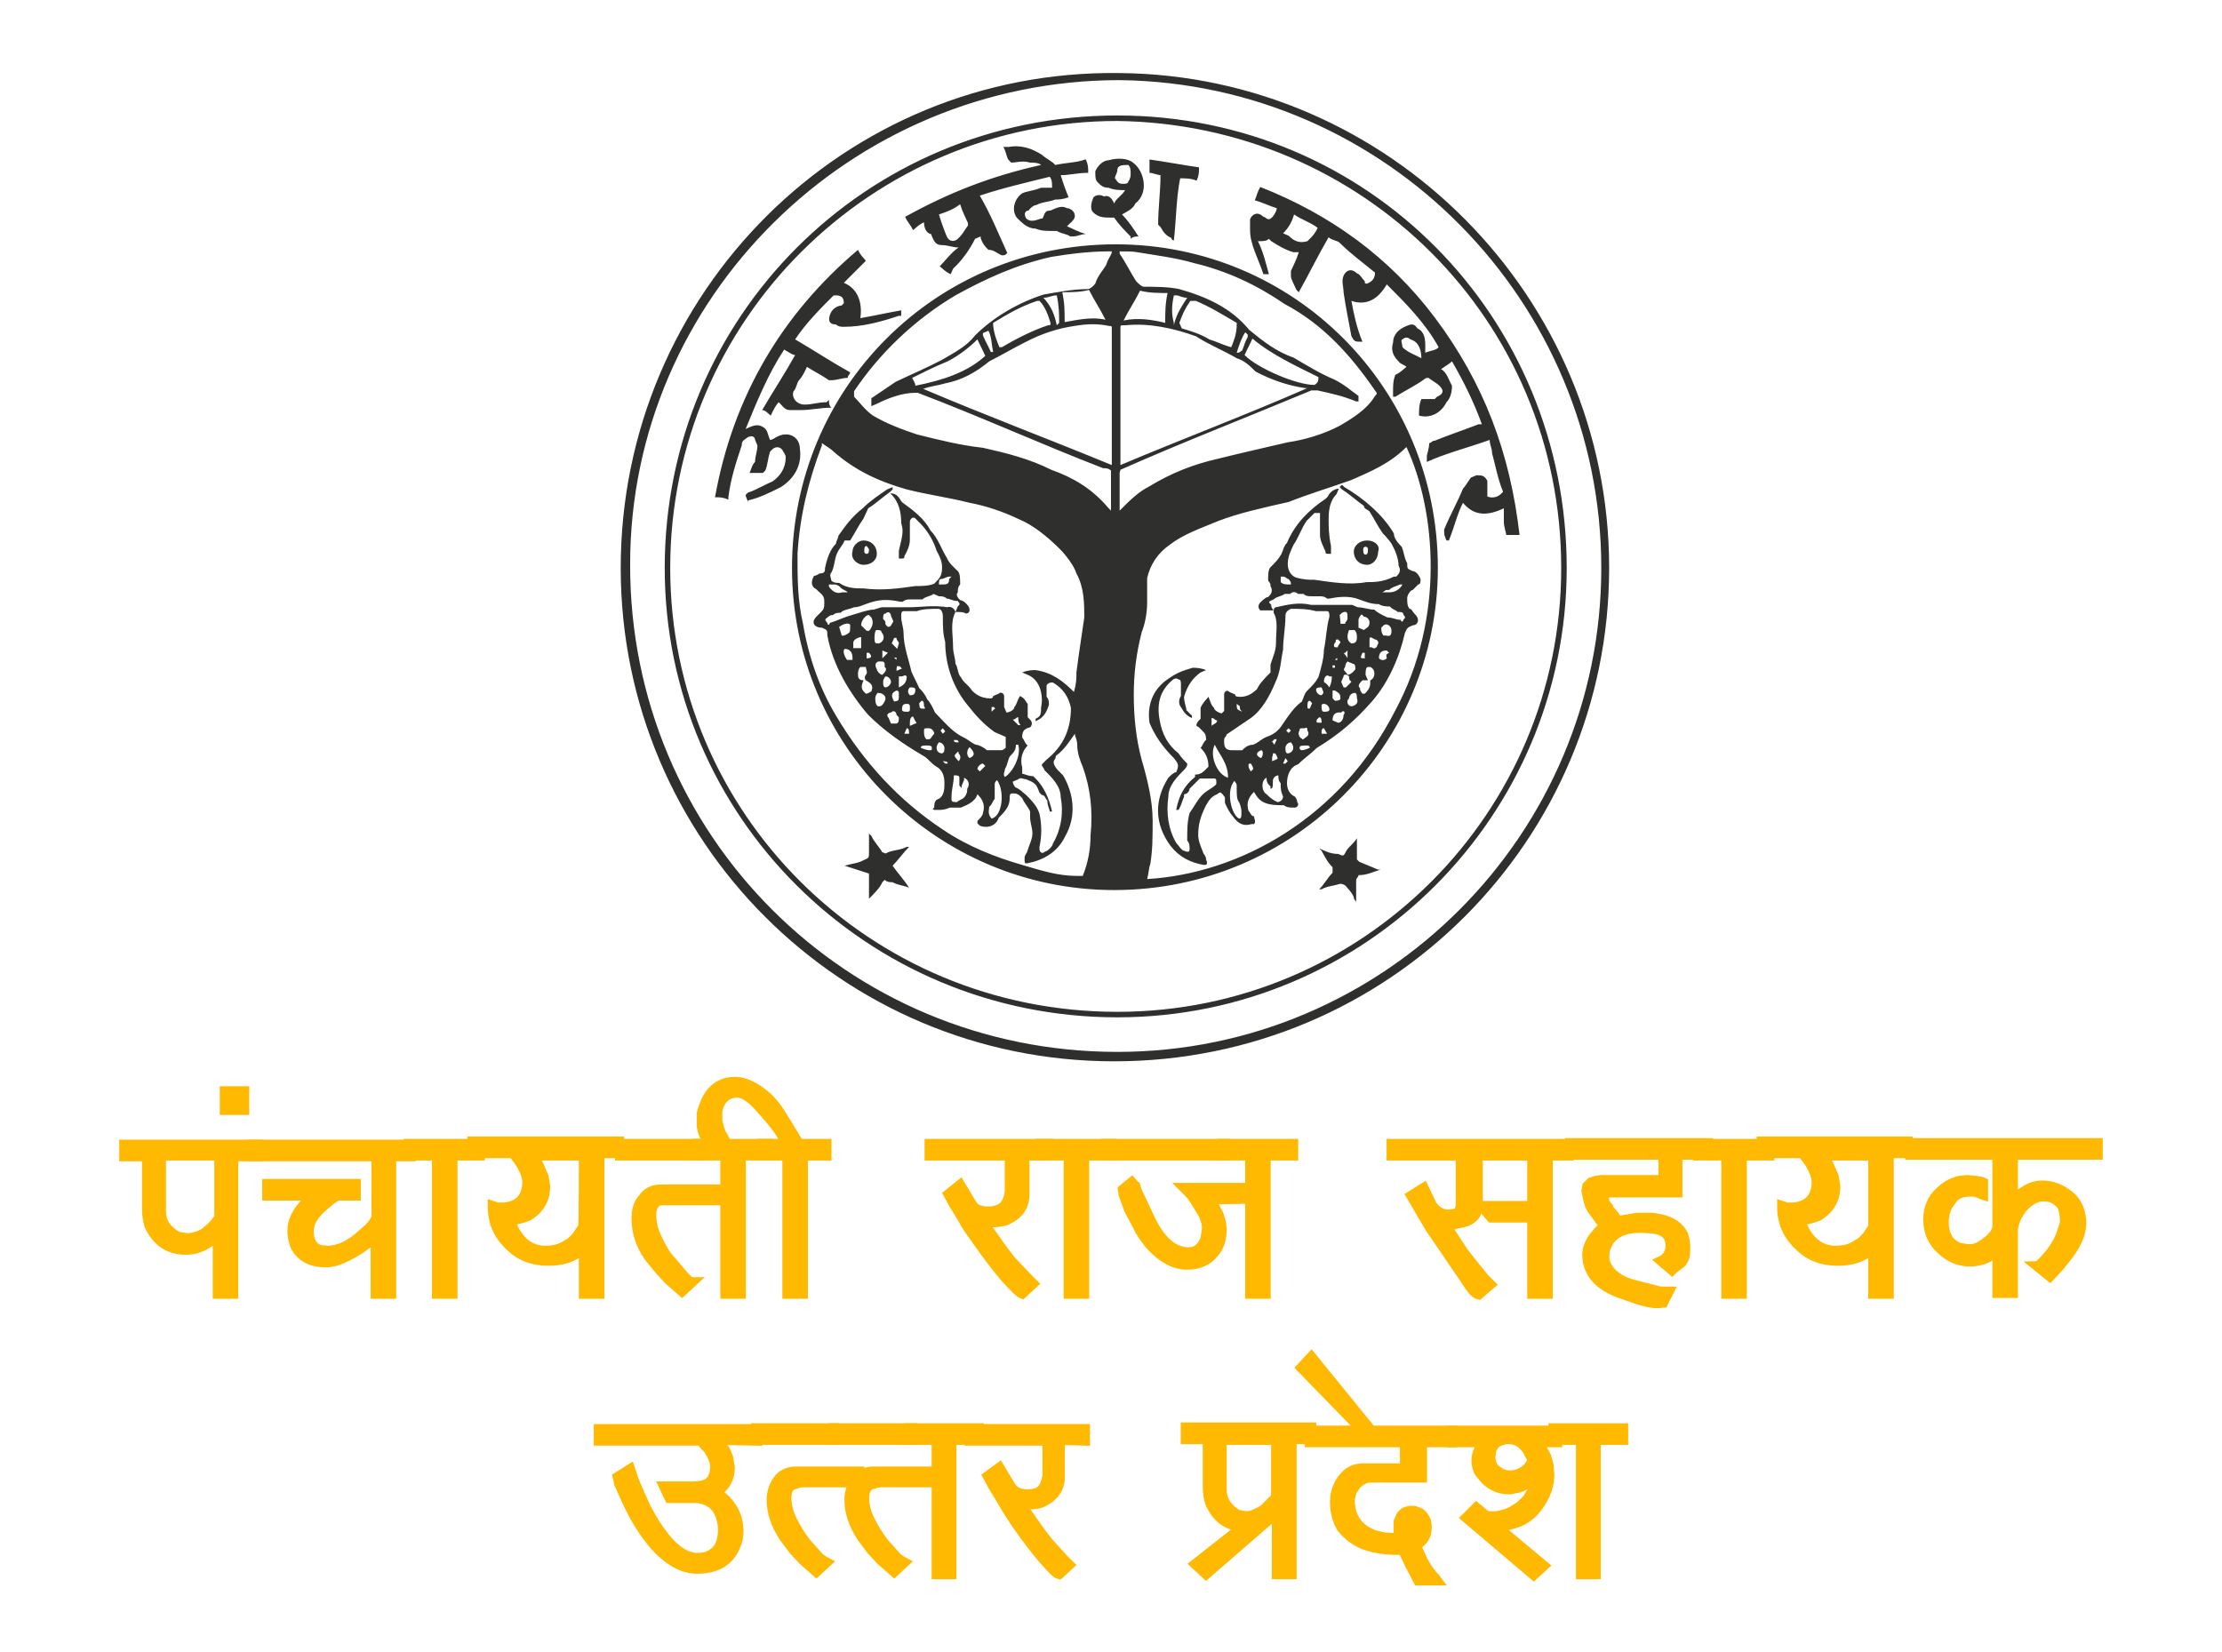 <?xml version="1.0" encoding="utf-8"?>
<!-- Generator: Adobe Illustrator 23.0.2, SVG Export Plug-In . SVG Version: 6.00 Build 0)  -->
<svg version="1.1" id="Layer_1" xmlns="http://www.w3.org/2000/svg" xmlns:xlink="http://www.w3.org/1999/xlink" x="0px" y="0px"
	 viewBox="0 0 282.8 210.3" style="enable-background:new 0 0 282.8 210.3;" xml:space="preserve">
<style type="text/css">
	.st0{fill:#2F2F2E;}
	.st1{fill:#FFB901;stroke:#FFB901;stroke-width:1.25;stroke-miterlimit:10;}
</style>
<g>
	<g>
		<g>
			<path class="st0" d="M110.6,69.9l-0.3-0.4c-0.3,0-0.3,0.3-0.3,0.7c0,0,0,0.3,0.3,0.3S110.6,70.2,110.6,69.9L110.6,69.9z
				 M109.9,71.9c-0.7,0-1.7-0.7-1.4-1.7c0-0.7,0.7-1.4,1.4-1.4c1,0,1.7,0.7,1.7,1.7C111.6,71.2,111,71.9,109.9,71.9L109.9,71.9z
				 M174.1,69.9c0,0,0-0.3-0.3-0.3s-0.3,0.3-0.3,0.3c0,0.3,0,0.7,0.3,0.7S174.1,70.2,174.1,69.9L174.1,69.9z M175.4,70.2
				c0,1-0.7,1.7-1.4,1.7c-1,0-1.7-0.7-1.7-1.7c0-0.7,0.7-1.4,1.7-1.4C175,68.8,175.7,69.5,175.4,70.2L175.4,70.2z M164,92.7
				l-0.3,0.3l0.3,0.3l0.3-0.3L164,92.7z M170.1,83.8L170.1,83.8l-0.2,0.2h0.3v-0.2H170.1z M169.6,84.7V85h0.3v-0.3H169.6z
				 M173.4,83.1c-0.3,0.7-0.3,0.7,0.3,0.7v-0.7H173.4z M162.2,94.8l0.3-0.7h-0.3l-0.3,0.3L162.2,94.8z M163.6,96.5l-0.3,0.7h0.3
				l0.3-0.3L163.6,96.5z M157.4,89.6c0,0.7,0,0.7,0.7,1c-0.3-0.3-0.3-0.3-0.3-0.7L157.4,89.6z M171.5,83.8c0-0.7,0-1,0-1l-0.3,0.3
				C170.8,83.1,171.3,83.3,171.5,83.8L171.5,83.8z M168.9,93.4l-0.4-0.7c-0.3,0-0.3,0.3-0.3,0.7h0.3H168.9z M166.4,89.9
				c0,0.3,0,0.3,0.3,0.3l0.3-0.7l-0.3-0.3C166.4,89.2,166.4,89.6,166.4,89.9L166.4,89.9z M168.2,92c0-0.3,0-0.7-0.3-0.7l-0.3,0.3
				C167.5,92,167.5,92,168.2,92L168.2,92z M154.2,92.4L154.2,92.4c0.3-0.3,0.7-0.3,0.7-0.7l0,0c-0.3,0-0.3-0.3-0.7-0.3
				C154.2,91.7,154.2,92,154.2,92.4L154.2,92.4z M161.9,96.9l0.7-0.3c0-0.3-0.3-0.7-0.3-0.7H162v0.3
				C161.9,96.2,161.9,96.5,161.9,96.9L161.9,96.9z M159.5,97.9c0-0.3-0.3-0.7-0.3-0.7c-0.3,0-0.3,0-0.3,0.3s0.3,0.7,0.3,0.7
				L159.5,97.9z M169.2,90.3c0-0.3-0.3-0.7-0.7-0.7s-0.3,0.3-0.3,0.3c0,0.3,0,0.7,0.3,0.7S169.2,90.6,169.2,90.3L169.2,90.3z
				 M160.5,96.5c0.3-0.3,0.3-1,0-1C159.8,95.8,159.8,96.2,160.5,96.5L160.5,96.5z M168.2,87.5c-0.3,0-0.7,0-0.7,0.3s0.3,0.7,0.7,0.7
				C168.5,88.2,168.5,88.2,168.2,87.5L168.2,87.5z M165.7,95.5c0.3,0,1-0.3,1-0.3c0-0.3-0.3-0.3-0.3-0.3c-0.7,0-1,0-1,0.3
				S165.7,95.5,165.7,95.5L165.7,95.5z M170.6,81.7l-0.3-0.3c-0.3,0-0.3,0-0.3,0.3c-0.3,0.3-0.3,0.7,0,0.7h0.3
				C170.1,82.4,170.6,81.9,170.6,81.7L170.6,81.7z M163.6,95.2c0,0.3,0,0.7,0.3,0.7s0.7-0.3,0.7-0.7s-0.3-0.7-0.3-0.7
				C164,94.5,163.6,94.8,163.6,95.2L163.6,95.2z M170.6,88.9c0-0.7-0.3-0.7-0.7-1h-0.3c0,0.3,0,0.7,0,1l0.3,0.3
				C170.1,89.2,170.6,89.2,170.6,88.9L170.6,88.9z M169.2,87.5c0.3-0.7,0.3-1,0.3-1.4h-0.3c-0.3-0.3-0.7,0-0.7,0.7
				C168.9,87.1,168.9,87.1,169.2,87.5L169.2,87.5z M164.3,74.4c0-0.3,0-0.3-0.3-0.7c-0.3,0-0.3-0.3-0.7-0.3H163v0.7
				C163.3,74.4,163.6,74.4,164.3,74.4L164.3,74.4z M176.8,83.1l-0.3-0.3c-0.7,0-1,0.3-1,1l0,0c0.3,0.3,0.7,0.3,1,0
				C176.4,83.3,176.4,83.3,176.8,83.1L176.8,83.1z M172,86.8c-0.3-0.3-0.3-0.3-0.3-0.7c-0.3-0.3-0.7-0.3-0.7,0l-0.3,0.7l0.3,0.7h0.3
				L172,86.8z M174.3,81.7v0.7h0.3c0.3,0.3,0.7,0,0.7-0.3c0.3-0.3,0-0.7-0.3-0.7C174.3,81,174.3,81,174.3,81.7L174.3,81.7z
				 M178.5,74.4h-0.3c-0.7,0.3-1,0.3-1.4,0.7h-0.3c-0.3,0-0.3,0.3-0.7,0.3l0,0c0.3,0,0.7,0,1,0C177.5,75.4,178.1,75.1,178.5,74.4
				L178.5,74.4z M170.6,79.1L170.6,79.1v0.3h0.3h0.3c0-0.3,0.3-0.3,0.3-0.7c0-0.7,0-1-0.7-0.7l-0.3,0.3L170.6,79.1L170.6,79.1z
				 M172,89.9c0.3,0,1-0.3,0.7-1c0-0.3,0-0.7-0.3-0.7s-0.7,0.3-0.7,0.7C171.3,89.2,171.5,89.9,172,89.9L172,89.9z M166.1,92.7
				c-0.7,0-0.7,0-0.7,0.3c-0.3,0.3,0,1,0.3,1c0,0.3,0.3,0,0.7-0.3c0,0,0.3-0.3,0-0.7C166.4,92.4,166.1,92.7,166.1,92.7L166.1,92.7z
				 M171.5,85.9c0.3,0,0.7-0.3,1-0.7c0-0.3,0-0.7-0.3-0.7l-0.7-0.3c-0.3,0.3-0.3,0.7-0.3,0.7C170.8,85.4,171.3,85.4,171.5,85.9
				L171.5,85.9z M177.1,80.3c0-0.7-0.7-1-1-0.7l-0.3,0.3c0,0.3,0,0.7,0.3,1h0.3C176.8,81,177.1,81,177.1,80.3L177.1,80.3z
				 M169.6,91.7L169.6,91.7l0.7,0.3c0.3,0,0.7-0.3,0.7-1c0.3-0.3,0-0.7-0.3-0.3C169.9,90.6,169.6,91,169.6,91.7L169.6,91.7z
				 M172.7,81.2c0-0.3,0-0.7-0.3-1h-0.7c-0.3,0.7-0.3,1.4,0.3,1.7C172.2,81.9,172.7,81.9,172.7,81.2L172.7,81.2z M172.9,78.9
				c0,0.3,0,0.7,0,1l0.7,0.3c0.3-0.3,0.7-0.3,0.7-1c0-0.3-0.3-0.7-0.7-0.7l-0.3-0.3C172.9,78.6,172.9,78.9,172.9,78.9L172.9,78.9z
				 M154.6,94.8c-0.7,1.4,0.3,3.8,1.7,4.2C156.3,97.2,155.3,96.2,154.6,94.8L154.6,94.8z M174.1,86.6h-0.7c-0.3,0.3-0.7,0.7-0.3,1
				c0,0.3,0,0.3,0.3,0.7h0.3c0.7-0.7,0.7-1,0.7-1.7c0.7-0.3,0.7-1.4,0-1.7h-0.3c-0.3,0-0.3,0.7-0.3,1L174.1,86.6z M157.7,104.2
				c0.3,0,0.3-0.3,0.3-0.7s0-0.7-0.3-1.4c-0.3-0.3-0.3-1-0.3-1.7v-0.3c0-0.3,0-0.3-0.3-0.7C156,100.7,156.7,103.7,157.7,104.2
				L157.7,104.2z M161.2,99c-0.7,0.3-0.7,1.7,0,2.1c0.3,0.3,0.7,0.7,1.4,1l0,0c0.3,0,0.7-0.3,0.7-0.7c-0.3-0.7-0.3-1-0.3-1.7
				c-0.3-0.3-0.3-0.7-0.3-1c-0.3,0-0.7,0.3-0.7,0.7v0.3c0,0.3,0,0.7-0.3,0.7v-0.3C161.2,99.7,161.2,99.3,161.2,99L161.2,99z
				 M164.3,77.5L164.3,77.5c-0.7,0.3-0.7,0.7-0.7,1c0,1.4-0.3,2.8-0.3,4.2c-0.3,1.4-0.3,2.8-1,4.2c-0.7,1.7-1.7,3.5-3.1,4.5
				c-1,0.7-2.1,1.4-3.1,2.1c0,0.3-0.3,0.3-0.3,0.7v0.3c0,0.7,0.3,1,1,1c0.3,0,0.7,0,1,0h0.3c0.3-0.3,0.7-0.7,1.4-0.7
				c0.7-0.3,1-0.7,1.7-1l0,0c1-0.3,1.7-1,2.1-1.7c0.7-1,1.4-2.1,2.4-2.8c0.3-0.7,0.3-1,0.7-1.4c0.7-0.7,1-1,1.4-1.7
				c0.3-1,0.7-2.4,0.7-3.5c0.3-1.4,0.3-2.8,0.7-4.2c0-0.3,0-0.7-0.3-0.7c-0.7,0-1,0-1.4,0C166.4,77.5,165.4,77.5,164.3,77.5
				L164.3,77.5z M151.1,97.2c0,0.3,0,0.3-0.3,0.7c-1,1-2.1,2.1-2.1,3.5c-0.3,2.1,0,4.2,1,5.9c0.3,0.3,0.7,1,1,1
				c0.7,0.3,0.7,0,0.7-0.3s0-0.7-0.3-1c0-1.4,0-2.4,0.3-3.5c0.7-1,1-1.7,1.7-2.4c0.3-0.3,1-0.7,1.4-1s0.3-0.3,0.3-0.7
				s-0.3-0.3-0.7-0.3s-0.7,0-1.4,0l0,0l-0.3,0.3c-0.3,0.3-0.7,0.7-1,1c0,0.3-0.3,0.7-0.7,0.7v0.3c-0.3,0.7-0.3,1-0.7,1.7h-0.3l0,0
				c0.3-1.7,1-3.1,2.4-4.2v-0.3c0.7,0,1-0.3,1.4-0.7l0.3-0.3c0-1-0.3-1.7-1-2.4c0.3-0.3,0.3-0.7,0.7-1c0-0.3,0-0.7-0.3-1
				c0,0-0.3-0.3-0.7-0.7c-0.3,0-0.3-0.3,0-0.7l0.3-0.3c0-0.7,0-1,0-1.4c0.3-0.7,0.7-1,1-1.4c0.3,0.7,0.3,1,0.7,1.4
				c0,0.3,0.7,0.7,1,0.7l0.3-0.3c0-0.3,0-0.7,0-1v-1.1c0-0.3,0.3-0.7,0.7-0.3l0.7,0.3c0,0.3,0.3,0.3,0.7,0.3c0.7,0,1.4-0.3,2.1-1
				c0.3-0.7,1-1.4,1.7-2.1c0-0.3,0-0.7,0-1c0.3-1,0.7-1.7,0.7-2.8c0-1.4,0.3-2.8-0.3-3.8c0-0.3,0-0.7,0.3-0.7
				c1.4-0.3,2.8-0.7,4.5-0.3c1.7,0,3.5,0,5.2,0l0.7,0.3c0.7,0,1.4,0.3,2.1,0.3c0.3,0.3,1,0.7,1.7,1c0.7,0,1,0.3,1.7,0.3
				c0,0.3,0.3,0.3,0.3,0c0.3-0.3,0.3-0.3,0-0.7c0-0.3-0.3-0.3-0.7-0.3c-0.3-0.3-0.7-0.3-1-0.7c-0.3,0-1,0-1.4-0.3
				c-1,0-1.7-0.3-2.8-0.7c-1-0.3-2.1-0.3-3.5,0h-0.3c-0.3-0.3-0.7-0.3-1-0.3s-0.7,0-1,0s-0.7,0-1-0.3c0,0-0.3,0-0.7,0
				c-0.3-0.3-0.7-0.3-1,0h-0.7c-0.3,0.3-1,0.3-1.4,0.7c-0.7,0.3-0.7,0.3-0.3,0.7c0,0.3,0,0.3,0.3,0.7c-0.7,0-1,0-1.7,0
				c-0.3-0.3-0.3-0.7,0-1s0.7-0.7,1-0.7c0.3-0.3,0.7-0.7,0.3-1.4c0-0.3,0-0.3-0.3-0.7c0-0.7,0-1.4,0.3-1.7c0.7-0.7,1-1,1.4-1.7
				c0.3-0.7,0.3-1,0.7-1.4c1-2.4,2.8-4.2,4.9-5.6l0.3-0.3c0.3-0.7,1-1,1.4-1l-0.3,0.7c-0.7,0.7-1,1.7-1,3.1c0,1,0,2.1,0.3,3.5
				c0,0.3,0,0.7,0,1c-0.7,0-0.7,0-0.7-0.3c-0.3-0.7-0.7-1.4-0.7-2.1s0-1.4,0-2.1c0-0.3,0-0.3,0-0.7c-0.3,0-0.7,0-0.7,0
				c-0.3,0.3-0.7,0.7-1,1c-0.7,1-1,2.1-1.7,3.1c-0.3,0.7-0.7,1.4-0.7,2.4c0,0.7,0.3,1.4,1,1.7c1,0.3,1.7,0.3,2.4,0.3
				c2.1,0.3,4.5,0.7,6.6,0.3c1,0,2.1,0,3.5-0.7h0.3c0.3-0.3,0.7-0.7,0.3-1.4c0-0.7-0.3-1.7-0.7-2.4c-0.3-0.7-0.7-1-1-1.4l-0.3-0.3
				c-0.7-1-1-1.7-1.7-2.8c-0.3-0.3-0.7-0.3-0.7-0.7c-1-0.7-1.7-1.4-2.8-2.1l-0.3-0.3l0.3-0.3l0.3,0.3c2.4,1.4,4.9,3.5,6.3,5.9
				c0,0.7,0.7,1.4,1,1.7c0.3,0.7,0.3,1.4,0.7,2.1c0,0.7,0,0.7,0.7,1c0.3,0,0.7,0.3,1,1c0,0.3,0,0.7-0.3,0.7l-0.7,0.7
				c-0.3,0-0.7,0.7-0.7,1c0,0.7,0,1,0.3,1.4c0.3,0,0.3,0.3,0.7,0.7c0.7,0.7,0.3,1.4-0.3,1.4c-0.7,0.3-0.7,0.3-1,1
				c-0.7,3.1-2.1,6.3-4.2,8.7c-2.1,2.4-4.2,4.2-7,5.9c-0.7,0.7-1.7,1.4-2.4,2.1c-1,0.3-1.4,1.4-1.4,2.4c0,0.7,0.3,1.4,1,1.7
				c0,0,0.3,0.3,0.3,0.7c0.3,0.3,0,0.7-0.3,0.7c-0.7,0-1,0-1.4-0.3c-0.7,0-1.7,0-2.4-0.3s-1-0.7-1.4-1.4c-0.7,0.7-1,1.4-0.7,2.4
				c0.3,0.3,0.3,0.7,0.7,0.7c0,0.3,0.3,0.7,0,1h-0.3c-1,0.3-1.7,0-2.4-1c-0.3-0.3-0.7-1-1-1.7c0-0.3,0-0.3,0-0.7l-0.3-0.4
				c-0.3-0.3-0.3-0.3-0.7,0c-0.7,0.3-1,0.7-1.4,1.4c-0.7,1.4-1,2.4-1,3.8c0,0.7,0.3,1.4,0.7,2.4c0,0,0.3,0.3,0.3,0.7
				c0.3,0.7,0,0.7-0.3,0.7c-1.7-0.3-3.1-1-4.2-2.4c-2.1-2.8-2.1-5.9-0.3-8.7c0.3-0.3,0.7-0.7,1-0.7c0.3-0.7,0.3-1,0-1.4l-0.3-0.4
				c-1.4-1.4-2.4-2.8-3.1-4.5c-0.3-2.1,0.3-4.2,2.4-5.6c1-0.7,1.7-1,3.1-1.4c0.3,0,1,0,1.7,0.3l-0.7,0.3c-1,0.7-1.7,1.7-2.1,3.1
				c0,0.7,0.3,1.4,0.3,1.7l0.7,0.7v0.3c-0.7-0.3-1-0.7-1.4-1.4c-0.3-0.3-0.3-1,0-1.4c0-0.3,0-1,0-1.4s0-0.7-0.3-0.7
				c-0.3-0.3-0.7,0-0.7,0c-1.7,1.4-2.1,3.1-1.7,5.2c0.3,1.7,1,3.1,2.4,4.2C150.4,96.5,150.8,96.9,151.1,97.2L151.1,97.2z
				 M175.7,110.7c-1,0.3-1.7,0.7-2.8,0.7c0,0.3-0.3,0.3-0.3,0.7c0,0.7,0,1.7,0,2.8c0-0.3-0.3-0.3-0.3-0.7c-0.3-0.7-0.7-1-1-1.4
				c-0.3-0.3-0.7-0.3-0.7-0.3c-1,0.3-1.7,0.3-2.4,0.7h-0.3c0.7-0.7,1-1.4,1.7-2.1v-0.7c-0.7-0.7-1-1.4-1.4-2.1l-0.3-0.3
				c0.7,0.3,1.4,0.7,2.4,0.7c0.7,0.3,0.7,0.3,1-0.3c0.3-0.6,1-1,1.4-1.7v0.3c0,0.7,0,1.7,0,2.4l0.3,0.3c0.7,0.3,1.7,0.7,2.4,1H175.7
				L175.7,110.7z M110.6,111.2c-1-0.3-2.1-0.7-3.1-1c1-0.3,1.7-0.3,2.4-0.7c0.7-0.3,0.7-0.3,0.7-1v-2.4l0.3,0.3
				c0.3,0.7,1,1.4,1.4,2.1c0.3,0,0.3,0.3,0.7,0c0.7-0.3,1.7-0.3,2.4-0.7h0.3c-0.7,0.7-1.4,1.7-2.1,2.4c0.7,1,1.4,1.7,2.1,2.8
				c-0.7-0.3-1.4-0.3-2.1-0.7c-0.3,0-0.7,0-1-0.3l-0.3,0.3c-0.3,0.7-1,1.4-1.7,2.1L110.6,111.2L110.6,111.2L110.6,111.2z
				 M149.4,30.6c0,0-0.3,0-0.3-0.3c-0.7-0.3-1-0.7-1.4-1.4l-0.3-0.3c0-2.1,0.3-4.2,0.3-6.3c-0.3,0-1-0.3-1.4-0.3c0-0.3,0-1,0-1.7
				c2.1,0.3,4.2,0.7,6.3,1c0,0.7,0,1-0.3,1.7c-0.7-0.3-1.4-0.3-2.1-0.3C149.7,25.2,149.7,28,149.4,30.6L149.4,30.6z M143.9,22
				L143.9,22c0-0.3,0-0.7-0.3-1c-0.7,0-1.4,0-1.4,0.7c0,0.3-0.3,0.7-0.3,1c0.3,0.3,0.3,0.7,1,0.7c0.3,0,0.7,0,0.7-0.3
				C143.9,22.7,143.9,22.4,143.9,22L143.9,22z M141.8,25.9c0.3-0.7,1-1,1.4-1.7l0,0c-0.7,0-1.4,0-2.1-0.3c-0.7,0-1-0.3-1.4-0.7
				c-0.3-0.3-0.3-0.7-0.3-1.4c0.3-0.7,1-1.4,1.7-1.4c1-0.3,2.4-0.3,3.1,0.3c1.4,1,2.1,3.8,0.3,5.2c-0.3,0.7-1,1-1.7,1.4
				c0.7,0.7,1.4,1.7,2.1,2.8c-0.3,0-0.7,0-1,0.3v-0.3c-0.7-0.7-1.4-1.4-2.1-2.4h-0.3c-1,0-1.7,0-2.4-0.7c-0.3-0.3-0.3-1,0-1.7
				c0-0.3,0.7-0.7,1.4-0.3C141.1,24.8,141.5,25.2,141.8,25.9L141.8,25.9z M119.5,27.3c0.3,1,0.7,2.1,1,2.8c0.3,0.7,1,0.7,1.4,0.3
				l0.3-0.3c0.3-0.3,0.7-1,1-1.4v-0.3c-0.3-0.7-0.7-1.4-1-2.4C121.4,26.6,120.7,26.9,119.5,27.3L119.5,27.3z M117.6,28.3
				c-0.7,0.3-1,0.7-1.4,1c-0.3-0.7-0.7-1-1-1.7c5.6-3.1,11-5.2,17.3-6.6c-0.3-0.3-1-0.3-1.4-0.3c-1-0.3-1.7,0-2.4,0l-0.3-0.3
				c-0.3-0.3-0.3-1-0.7-1.7c0.3,0,0.7,0,0.7,0c1.7-0.3,3.1,0.3,4.2,1c0.3,0.3,1,0.7,1.4,1l0.3,0.3c1.4-0.3,2.8-0.3,3.8-0.7h0.1
				c0.3,0.7,0.3,1,0.3,1.7c-1.4,0-2.4,0.3-3.5,0.3c0.3,1,0.7,2.1,1,2.8c-0.7,0.3-1.4,0.3-1.7,0.3c-0.7,0.3-1.7,0.3-2.4,0.7
				c-0.3,0-0.7,0.3-1,0.7c-0.3,0-0.7,0.3-0.3,1c0,0,0.3,0.3,0.7,0.3c0.7,0,1-0.3,1.4-0.3l0,0c0.3-0.7,0.3-1,1-1
				c0.7-0.3,1.4-0.7,2.1-0.3c0.3,0,1,0.3,1,1c0,0.3-0.3,0.7-0.7,1l-0.3,0.3c0.7,0.3,1.4,0.7,2.4,1c-0.7,0-1,0.3-1.7,0.3h-0.3
				c-0.3-0.3-1-0.3-1.7-0.7h-0.3c-1,0-1.7,0-2.4-0.3c-1,0-1.7-0.7-2.4-1.4c-0.7-1-0.3-2.4,0.7-3.1c0.7-0.3,1.4-0.3,2.4-0.7
				c0.3,0,1,0,1.4,0c0-0.7,0-1-0.3-1.4c-2.8,0.7-5.9,1.4-8.9,2.4c1.4,2.4,2.4,4.9,3.5,7.3c-0.3,0.3-0.3,0.3-0.7,0.3
				c-0.7-0.3-1-0.7-1.7-0.7l-0.3-0.3c-0.3-0.3-0.7-1-0.7-1.4l-0.7,0.3c-0.7,1.4-1.7,2.8-2.8,3.8l-0.3,0.7c-0.7-0.3-1-0.7-1.4-1
				c0.7-0.7,1.4-1.7,2.4-2.4c-0.7,0-1.4-0.3-2.1-0.3s-1-0.3-1.4-1.4C117.9,29.7,117.6,29,117.6,28.3L117.6,28.3z M109.2,31.8
				c0.3,0.7,0.7,1,1,1.4c-1,1-1.7,1.7-2.8,2.8c1.7,0.7,2.4,2.4,2.1,4.5c1.7-0.3,3.5-0.7,5.2-1c0,0,0,0.3,0,0.7h-0.3
				c-2.1,0.7-4.5,1.4-7,1.4c-0.3,0-0.7,0-1-0.3c-1,0-1-0.7-0.7-1.4s1-1,1.4-1l0.3-0.3c0-0.7-0.3-1-1-1h-0.3
				c-1.7,1.7-3.5,3.5-4.9,5.6c2.4,1.4,4.5,2.8,7,4.2c0,0.3-0.3,0.3-0.3,0.7c-0.7,0-1.4,0.3-2.1,0.3h-0.3c-1-0.7-1.7-1-2.8-1.7
				c-0.3,0.7-0.7,1.4-1,1.7s-0.3,1-0.7,1.4c-0.3,0.7,0.3,1.7,1.4,1.7c1,0,1.7-0.3,2.8-0.3l0.3-0.3c0,0.3,0,0.7,0.3,1
				c-1.5,0-2.5,0.3-3.9,0.3c-0.3,0-0.7,0-1.4,0c-0.7,0-1-0.7-1.4-1c-0.3,0.3-0.7,1-1,1.7c-0.4-0.3-0.7-0.7-1.1-0.7
				c1.4-2.4,2.8-4.5,4.2-7c-0.3,0-0.7-0.3-1.4-0.7c-2.1,3.2-3.5,6.7-4.9,10.1c0.7-0.3,1.4-0.7,2.1-0.3c0.7,0.3,0.7,1,1,1.7
				c0.3,0,0.7-0.3,0.7-0.3c1.7-1,3.1,0,3.1,1.4c0.3,2.1-0.7,3.8-2.4,4.9c-1.4,0.7-2.8,1.4-4.2,1.7V64c0-0.3-0.3-0.7-0.3-1l0.3-0.3
				c1-0.3,2.1-1,3.1-1.4c1-0.7,1.7-1.7,1.7-3.1c0-0.3-0.3-0.7-0.3-0.7c-0.3-0.7-1-0.7-1.4-0.3L98,57.5c-0.3,1-0.3,1.7-0.6,2.4
				l-0.3,0.3c-0.3,0-1,0-1.7,0c0.3-0.7,0.3-1,0.7-1.4c0-0.7,0.3-1.4,0.3-2.1L96.1,56c0-0.3-0.3-0.7-1-0.3c-0.3,0.3-0.7,0.3-0.7,1
				c-0.7,2.1-1.4,4.2-1.7,6.6v0.3c-0.7-0.3-1-0.3-1.7-0.3C93.3,50.5,99.5,40,109.2,31.8L109.2,31.8z M180.9,45.6L180.9,45.6
				c0-1-0.3-2.1-1.4-2.4c-0.3-0.3-0.7-0.3-1,0c-0.3,0,0,0.7,0,1l0,0C179.2,44.9,180.2,45.2,180.9,45.6L180.9,45.6z M164.7,27.3
				c-0.3,1-0.7,1.7-1.4,2.4L164,30c0.7,0.7,1.4,1,2.4,0.7l0.3-0.3c0.3-0.3,0.7-0.7,1-1.4C166.8,28.3,165.7,28,164.7,27.3L164.7,27.3
				z M184.4,68.8h-0.3c-0.3-0.7-0.3-0.7-0.3-1.4c0.7-1.7,1.7-3.5,2.4-5.2c0.3-0.3,0.7-1,1-1.4l0.7-0.3c0.7,0,1,0,1.4,0.7
				c0,0.7,0,1,0,1.7c0,0.3,0,0.3,0,0.3c0.7,0.3,1.4,0,1.7-0.3l0.3-0.3c-0.7-1.7-1-3.5-1.4-4.9c0-0.7-0.3-1-0.3-1.7
				c-2.8,1-5.6,1.7-8,2.8v-0.7c0-0.3,0.3-1,0.3-1.7c0.3,0,0.3-0.3,0.7-0.3c1.7-0.7,3.8-1.4,5.6-2.1h0.4c-1-2.8-2.4-5.6-3.8-8
				c-0.3,0.3-1,0.7-1.4,1c0.7,0.3,1,1.4,1.4,2.1c0,1-0.3,1.7-0.7,2.1c-0.7,1.4-2.1,2.1-3.5,1.7c0-0.7,0-1.4,0.3-2.1c0.3,0,1,0,1.7,0
				l0.3-0.3c0.7-0.3,1-0.7,0.3-1.4c-0.3-0.3-1-0.7-1.4-1c-0.3,0-0.3,0-0.7,0.3c-1,0.7-2.4,1.4-3.5,2.1h-0.3v-0.7
				c0-0.7,0-1.4,0.3-2.1l0,0c0.7-0.3,1-0.7,1.4-1c-0.3-0.3-0.7-0.3-1-0.7c-0.7-0.7-1-1.4-0.7-2.4c0-1,0.7-1.7,1.7-2.1
				c0.7-0.3,1-0.3,1.4,0.3c0.7,0.3,1,1,1,2.1c0,0.3,0,0.7,0,1c0.7-0.3,1.4-0.3,1.7-0.7c-1.7-3.1-4.2-5.6-6.6-8
				c-1,1.7-2.4,2.8-4.5,2.1c0.3,1.7,0.7,3.5,1.4,5.2l0,0c-1,0-1,0-1.4-0.7c-0.3-1.7-0.7-3.5-1-5.6c0-0.7-0.3-1.4,0-2.1s1-1,1.7-0.3
				c0.3,0,0.7,0.7,1,1c0,0.3,0,0.3,0.3,0.3c0.7-0.3,1-0.7,1-1.4l0,0c-1.7-1.4-3.1-2.4-4.5-3.8c-0.3-0.3-1-0.3-1.4-0.7
				c-1.4,2.4-2.4,4.5-3.8,7l-0.3-0.3c-0.3-0.7-0.7-1.4-0.7-1.7v-0.7c0.3-0.7,0.7-1.4,1-2.4c-0.3,0-0.3,0-0.7,0
				c-1-0.3-1.7-0.7-2.8-1.4l-0.3-0.3c-0.3,0.3-0.7,0.3-1.4,0.3c0.7,1.4,1,2.8,1.4,4.2c-0.3,0-0.3,0-0.7,0l0,0
				c-0.7-2.1-1.7-3.8-1.7-5.6c0-0.3,0-1,0-1.4c0.3-0.7,1-1,1.7-0.3c0.3,0,0.3,0.3,0.7,0.3s1-1,1-1.4c-1-0.3-1.7-0.7-2.8-1
				c0.3-0.7,0.3-1,0.7-1.7c8.9,3.5,16.4,8.9,22.2,16.6c6.3,8.4,9.6,17.3,10.8,27.7c-0.7,0-1.4,0-1.7,0c0-0.3-0.3-1-0.3-1.7
				c0-0.3,0-1,0-1.7c-2.1,1-3.8,1-5.2-0.7C185.5,65.3,185.1,67.1,184.4,68.8L184.4,68.8z M120,93.4l0.3-0.3l-0.3-0.4l-0.3,0.3
				L120,93.4z M114.1,84v-0.3h-0.3L114.1,84L114.1,84z M114.1,85.4l0.7-0.3l-0.3-0.3h-0.3C114.1,84.7,114.1,85.4,114.1,85.4z
				 M110.3,83.8c0.7,0,0.7-0.3,0.3-0.7h-0.3V83.8z M122,94.5L122,94.5c0-0.3-0.3-0.3-0.3-0.3h-0.3C121.4,94.5,121.6,94.5,122,94.5
				L122,94.5z M120,96.9L120,96.9l0.3,0.3h0.3C120.7,96.9,120.2,96.9,120,96.9L120,96.9z M126.2,90.6l0.3-0.3c0.3,0,0-0.3,0-0.3l0,0
				h-0.3V90.6z M112.3,83.8c0.3-0.3,0.7-0.7,0.7-0.7l-0.7-0.3C112.3,83.1,112.3,83.1,112.3,83.8L112.3,83.8z M115.1,93.4h0.3
				c0.3,0,0.3,0,0.3,0c0-0.3,0-0.7-0.3-0.7L115.1,93.4z M117.6,89.9c0-0.3,0-0.7-0.3-0.7l-0.3,0.3c0,0.3,0,0.7,0.3,0.7
				C117.6,90.2,117.9,90.3,117.6,89.9L117.6,89.9z M129.6,91.3c-0.3,0-0.3,0.3-0.7,0.3l0,0c0.3,0.3,0.3,0.3,0.7,0.7h0.3
				C129.6,92,129.6,91.7,129.6,91.3L129.6,91.3z M115.8,92.4l0.7-0.3c0.3,0,0-0.3,0-0.3l-0.3-0.6C115.8,91.3,115.8,91.7,115.8,92.4
				L115.8,92.4z M122,96.9c0.3-0.3,0.3-0.7,0-1c0-0.3,0-0.3-0.3,0C121.4,96.2,121.4,96.2,122,96.9L122,96.9z M124.4,97.9l0.3,0.3
				l0.7-0.7c-0.3-0.3-0.3-0.3-0.3-0.3C124.8,97.2,124.4,97.6,124.4,97.9L124.4,97.9z M114.8,90.3c0,0.3,0.3,0.3,0.7,0.3
				c0.4,0,0.3-0.3,0.3-0.7c0,0,0-0.3-0.3-0.3C115.1,89.6,114.8,89.6,114.8,90.3L114.8,90.3z M123.4,96.5c0.7-0.3,0.7-0.7,0-1.4
				C123,95.5,123,96.2,123.4,96.5L123.4,96.5z M115.8,88.5c0.3,0,0.7,0,0.7-0.7c0-0.3-0.3-0.3-0.7-0.3
				C115.5,87.8,115.5,88.2,115.8,88.5L115.8,88.5z M114.4,81.9c0-0.3-0.3-0.3-0.3-0.7h-0.3l-0.3,0.7l0,0l0.7,0.7L114.4,81.9z
				 M118.3,95.5c0.3,0,0.3,0,0.3-0.3s-0.3-0.3-0.7-0.3c-0.4,0-0.7,0-0.7,0.3C117.2,95.2,117.9,95.5,118.3,95.5L118.3,95.5z
				 M120.2,95.2c0-0.3-0.3-0.7-0.7-0.7c0,0-0.3,0.3-0.3,0.7s0.3,0.7,0.7,0.7C120.2,95.8,120.2,95.5,120.2,95.2L120.2,95.2z
				 M114.4,88.5v-0.3c0-0.3-0.3-0.3-0.3-0.3c-0.7,0.3-0.7,0.7-0.3,1.4l0,0C114.4,89.2,114.4,89.2,114.4,88.5L114.4,88.5z
				 M114.4,87.5c0.7-0.3,1-0.7,1-1.4c-0.3-0.3-0.3,0-0.7,0h-0.3C114.4,86.6,114.4,86.8,114.4,87.5L114.4,87.5z M119.5,74.4h0.3
				c0.7,0,1,0,1-0.7l0.3-0.3h-0.3c-0.3,0-0.7,0.3-1,0.3S119.5,74,119.5,74.4L119.5,74.4z M107.5,82.6c-0.3,0.3,0,1,0.3,1.4h0.7v-0.3
				C108.5,83.1,108.2,82.6,107.5,82.6L107.5,82.6z M113.4,86.8c0-0.3-0.3-0.7-0.7-0.7c0,0-0.3,0.3-0.3,0.7l0,0c0,0.3,0,0.7,0.3,0.7
				S113.4,87.1,113.4,86.8L113.4,86.8z M109.6,81.7L109.6,81.7v-0.3v-0.3c-0.3,0-1,0.3-1,0.7c0,0.3,0,0.3,0,0.7h1v-0.3V81.7z
				 M108.2,75.4L108.2,75.4h-0.3c-0.3-0.3-0.7-0.3-1-0.7c0,0-0.3-0.3-0.7-0.3h-0.7v0.3c0.3,0.3,0.7,1,1.7,0.7h0.3H108.2z
				 M113.7,79.1l-0.3-0.7c0-0.3-0.3-0.7-0.7-0.3c-0.3,0-0.3,0.3-0.3,0.7c0.3,0.3,0.3,0.3,0.3,0.7l0.3,0.3
				C113.4,79.8,113.4,79.6,113.7,79.1L113.7,79.1z M112,89.9c0.3,0,0.7-0.7,0.7-1s-0.3-0.7-1-0.7c0,0-0.3,0.3-0.3,0.7
				c0,0.3,0,0.7,0.3,1H112z M117.6,93.1c0,0.3,0,0.7,0.3,1h0.3c0.3,0,0.3-0.3,0.7-0.7c0-0.3-0.3-0.7-0.7-0.7
				C117.6,92.7,117.6,92.7,117.6,93.1L117.6,93.1z M114.4,91.3l-0.3-0.3c0-0.3-0.3-0.7-0.7-0.3c-0.3,0-0.7,0.3-0.3,0.7l0.3,0.7h0.7
				C114.4,92,114.4,91.7,114.4,91.3L114.4,91.3z M112.3,85.9c0.3-0.3,0.7-0.7,0.3-1c0-0.7,0-0.7-0.7-0.7c-0.3,0-0.7,0.3-0.3,1
				C111.6,85.4,112,85.9,112.3,85.9L112.3,85.9z M108.2,79.8v-0.3c-0.3-0.3-1,0-1.4,0.3l0.3,1c0,0.3,0.7,0,1-0.3
				C108.2,80.3,108.2,80.3,108.2,79.8L108.2,79.8z M111.3,81.2c0,0.3,0,0.7,0.3,0.7h0.3c0.7-0.3,0.7-1,0.3-1.4
				c0-0.3-0.3-0.3-0.7-0.3C111.3,80.5,111.3,81,111.3,81.2L111.3,81.2z M125.8,42.1l-0.7,0.3v0.3c0.3,0.7,0.7,1.4,1,2.1h0.3l0,0
				C126.2,43.9,126.2,42.8,125.8,42.1L125.8,42.1z M157.4,44.9c0.3,0,0.3,0,0.7-0.3c0.3-0.7,0.3-1,0.7-1.7v-0.3l-0.3-0.3
				C158.1,42.8,157.7,43.9,157.4,44.9L157.4,44.9z M109.6,79.6c0,0,0.3,0.3,0.7,0.7h0.3c0.3-0.3,0.7-1,0.3-1.7l-0.3-0.3
				C110.3,78.2,109.6,78.9,109.6,79.6L109.6,79.6z M129.6,94.8h-0.3c0,0.7-0.3,1-0.7,1.4c-0.3,0.3-0.3,1-0.7,1.7c0,0.3-0.3,0.7,0,1
				C128.9,98.3,130,96.2,129.6,94.8L129.6,94.8z M109.9,86.6c-0.3,0.7-0.3,1,0,1.4l0.3,0.3c0.3,0,0.7-0.3,0.7-0.3
				c0.3-0.7,0-1-0.7-1.4c0,0-0.3-0.3,0-0.7c0.3-0.3,0-0.7,0-1h-0.7c-0.3,0.3-0.3,0.7-0.3,1C109.2,86.1,109.2,86.6,109.9,86.6
				L109.9,86.6z M149.4,41.4c0.3-1.4,1-2.4,1.7-3.5c-0.7,0-1-0.3-1.4-0.3h-0.3c-0.3,1.4-0.3,2.4,0,3.5V41.4z M134.5,41.4l0.3-0.3
				c0-1,0-2.1-0.3-3.5l0,0c-0.7,0-1,0.3-1.7,0.3C133.8,39,134.2,40,134.5,41.4L134.5,41.4z M126.2,104.2c1.4-0.3,1.7-3.5,0.7-4.9
				c-0.3,0.3-0.3,0.3-0.3,0.7s0,0.7,0,1c0,0,0,0.3,0,0.7c-0.3,0.3-0.3,0.7-0.7,1C125.8,103.5,125.8,103.7,126.2,104.2L126.2,104.2z
				 M122.7,99v0.3l-0.3,0.7v0.3l-0.3-0.3v-0.3V99c0-0.3-0.3-0.3-0.7-0.3l0,0c0,1-0.3,1.7-0.3,2.8v0.3c0,0.3,0.3,0.3,0.7,0.3
				c0.3-0.3,0.7-0.3,1-0.7c0.3-0.4,0.3-0.7,0.3-1C123.4,100,123.4,99.3,122.7,99L122.7,99z M148.3,41.1c0-1.4,0-2.4,0.3-3.8
				c-1,0-2.4,0-3.5-0.3c-0.7,1.4-1.4,2.4-2.1,3.8C144.8,40.4,146.7,40.7,148.3,41.1L148.3,41.1z M135.2,37.2
				c0.3,1.4,0.3,2.4,0.3,3.8c1.7-0.3,3.5-0.7,5.2-0.3c-0.7-1.4-1.4-2.4-2.1-3.8C137.6,37.2,136.2,37.2,135.2,37.2L135.2,37.2z
				 M167.8,48c-2.8-1.4-5.9-2.8-8.4-4.9c-0.3,0.7-0.7,1.4-1,2.1c1.7,1.7,6.6,3.8,8.9,3.8C167.8,48.7,167.8,48.4,167.8,48L167.8,48z
				 M116.5,49.1c3.5-0.7,6.6-1.7,8.9-3.8c-0.3-0.7-0.7-1.4-1-2.1c-1,1-2.4,2.1-3.8,2.8c-1.7,0.7-3.1,1.4-4.5,2.1
				C116.2,48.4,116.5,48.7,116.5,49.1L116.5,49.1z M127.2,44.2h0.3c1.7-1,3.8-2.1,5.9-2.8c0.3,0,0.3,0,0.3-0.3
				c-0.3-1-0.7-2.1-1.4-2.8H132c-2.1,0.7-3.8,1.7-5.6,2.8v0.3C126.5,42.5,126.9,43.5,127.2,44.2L127.2,44.2z M156.7,44.2
				c0.3-0.7,0.7-1.7,0.7-2.8v-0.3c-1.7-1-3.5-2.1-5.2-2.8h-0.7c-0.7,1-1,1.7-1.4,2.8l0.3,0.7c1,0.3,2.4,0.7,3.5,1.4
				C154.9,43.5,155.6,43.9,156.7,44.2L156.7,44.2z M119.5,77.5c-1,0-2.1,0-2.8,0.3c-0.7,0-1,0-1.7,0c-0.3,0-0.3,0.3-0.3,0.7
				c0,0.7,0.3,1.4,0.3,2.1c0,1.7,0.7,3.5,1,4.9c0.3,0.7,0.7,1.4,1,2.1c0.3,0.3,0.7,0.7,1,1.4c0.3,0.3,0.7,1,1,1.7
				c1,1,2.1,2.4,3.5,3.1l0,0c0.7,0.3,1,0.7,1.7,1c0.3,0,1,0.3,1.4,0.7h0.3c0.3,0,0.7,0,1.4,0c0.3,0,0.3,0,0.7-0.3c0-0.3,0-1,0-1.4
				l-0.7-0.3l-0.7-0.3c-1.4-1-2.4-2.1-3.5-3.5c-1.7-2.1-2.8-4.9-2.8-8c-0.3-1-0.3-2.1-0.3-3.1c0-0.3,0-0.7-0.3-1L119.5,77.5
				L119.5,77.5z M141.5,59.2v-0.3V42.1v-0.3c0-0.3,0-0.3-0.3-0.3c-1.4-0.3-2.8-0.3-4.5,0c-2.1,0.3-4.2,1-6.3,2.1
				c-1.4,0.7-3.1,1.7-4.5,2.4c-1.7,1.4-3.5,2.4-5.6,2.8c-1,0.3-1.7,0.3-2.8,0.7C125.5,52.9,133.5,55.9,141.5,59.2L141.5,59.2z
				 M166.4,49.4h-0.3c-2.1-0.3-4.2-1-6.3-2.1c-0.7-0.7-1.4-1.4-2.4-1.7c-1.7-1-3.5-1.7-5.2-2.8c-2.8-1-5.9-1.7-8.9-1.4
				c-0.7,0-0.7,0-0.7,0.3v16.9v0.6C150.4,55.9,158.4,52.9,166.4,49.4L166.4,49.4z M141.5,32h-0.4c-2.4,0-4.9,0.3-7.3,0.7
				c-4.5,1-8.4,2.8-12.2,4.9c-5.2,3.1-9.6,7.3-12.9,12.2v0.7c0.7,0.7,1.4,1.7,2.4,2.4c1.7,1,3.5,1.7,5.6,2.4
				c2.8,0.7,5.6,1.4,8.4,1.7c3.1,0.7,5.9,1.4,8.7,2.8c2.8,1,5.2,2.4,7.3,4.9l0.3,0.3v-0.3c0-1,0-2.4,0-3.8c0-0.3,0-0.7,0-1
				c-0.3-0.3-0.7-0.3-1-0.3c-8-3.1-15.7-6.6-23.6-9.6h-0.3c-1.7,0-3.5,0.7-4.9,1.4l-0.7,0.3c0-0.3,0-0.7,0-1c1-0.7,2.1-1.4,3.1-2.1
				c2.1-1,3.8-1.7,5.9-2.8c1.7-1,3.1-1.7,4.2-3.1c2.4-2.4,5.6-4.2,8.7-5.2c1.7-0.3,3.8-0.7,5.6-0.7c0.3,0,0.7-0.3,1-0.7
				c0.3-1,1-1.7,1.4-2.4C141.1,32.7,141.5,32.5,141.5,32L141.5,32z M142.5,32v0.3c0.7,1,1.4,2.4,2.1,3.5c0.3,0.3,0.7,0.7,1,0.7
				c1.4,0,3.1,0,4.5,0.3c3.5,1,6.6,2.4,8.9,5.2c1.7,1.4,3.5,2.8,5.6,3.5c1.7,1,3.5,2.1,5.2,2.8c1.4,0.7,2.1,1.4,3.1,2.1
				c0,0.3,0,0.7,0,0.7h-0.3c-1.7-0.7-3.1-1-4.9-1.4h-0.8c-8.4,3.5-16.4,6.6-24.3,10.1l-0.1,0.4c0,1.4,0,2.8,0,4.5l0,0V65l0.3-0.3
				c1-1,2.1-2.1,3.5-2.8c2.8-1.7,5.6-2.8,8.7-3.5c2.8-0.7,5.9-1.4,8.9-2.1c2.1-0.3,4.5-1,6.6-2.1c1.7-1,3.5-2.1,4.5-3.8
				c0.3-0.3,0.3-0.3,0-0.7c-3.1-4.5-6.6-8.4-11.5-11c-3.5-2.4-7.3-4.2-11.5-5.2c-2.4-0.7-4.9-1-7.3-1.4C144.3,32,143.2,32,142.5,32
				L142.5,32z M146,111.9c11.7-0.7,24.6-7.7,31.6-21.5c6.3-11.7,5.2-25.3,1.4-33.5l0,0c-2.1,2.1-4.5,3.1-7,4.2c-2.8,1-5.2,1.7-8,2.8
				c-3.1,0.7-6.3,1.4-8.9,2.4c-2.4,1-4.5,1.7-6.3,3.1c-1.4,1-2.4,2.4-2.8,4.2c0,1,0,2.1,0,3.1c0,1.4-0.3,2.8-0.7,3.8
				c-0.7,2.8-1,5.2-1,8s0.3,5.6,1,8.2c0.7,2.4,1.4,5.2,1.4,7.7c0,2.1,0,3.8-0.3,5.6C146.2,110.5,146.2,111.2,146,111.9L146,111.9z
				 M121.6,77.9l0.3-0.7c0.3-0.3,0.3-0.3,0-0.7c-0.7,0-1-0.3-1.4-0.3c-0.3-0.3-0.7-0.3-1-0.3l-0.7-0.3c-0.3,0.3-1,0.3-1.4,0.7h-0.3
				c-0.7,0-0.7,0-1,0h-0.2c-0.3,0-0.7,0-1,0.3h-0.3c-1.4-0.3-2.4-0.3-3.5,0s-1.7,0.7-2.4,0.7c-0.7,0.3-1.4,0.3-1.7,0.7
				c-0.3,0-0.7,0-1,0.3c-0.3,0-0.3,0-0.7,0.3s-0.3,0.3,0,0.7c0,0.3,0.3,0.3,0.3,0c1-0.3,1.7-0.7,2.8-1c1-0.3,2.1-0.7,2.8-0.7l1-0.3
				c1,0,2.1,0,3.5,0s3.1-0.3,4.9,0C120.7,77.2,121.4,77.2,121.6,77.9c-0.7,1.4-0.3,2.8-0.3,4.5c0,0.7,0.3,1.4,0.3,2.1
				c0.3,0.3,0.3,1.4,0.7,1.7c0.3,0.7,1,1,1.4,1.7c0.7,0.7,1.4,1,2.4,1c0,0,0.3,0,0.3-0.3l0.7-0.3c0.3-0.3,0.7,0,0.7,0.3v0.7
				c0,0.3,0,0.3,0,0.7l0.3,0.7c0.3,0,1-0.3,1-0.7c0.3-0.3,0.3-0.7,0.7-1.4c0.7,0.3,0.7,0.7,1,1c0,0.7,0,1,0,1.7l0.3,0.3
				c0.3,0.3,0.3,0.7,0,1c-0.3,0-0.7,0.3-0.7,0.3c-0.3,0.3-0.3,0.7-0.3,1c0.3,0.3,0.3,0.7,0.7,1c-0.7,0.7-1,1.7-0.7,2.8v0.8
				c0.3,0,0.7,0.3,1.4,0.3l0.3,0.3c1,1,1.7,2.4,2.1,4.2l0,0h-0.3c0-0.3-0.3-0.7-0.3-1.4c-0.3-0.3-0.3-0.7-0.7-0.7l-0.3-0.3
				c-0.3-0.7-0.3-1-1-1.4l0,0l-0.7-0.3c-0.3,0-0.7-0.3-1,0l-0.7,0.3c0,0,0,0.3,0.3,0.7c0.7,0.3,1,0.7,1.4,1c0.7,0.7,1.4,1.4,1.7,2.4
				c0.3,1.4,0.3,2.8,0,4.2v0.3c0,0.3,0.3,0.7,0.7,0.3c0.3,0,1-0.7,1-1c1-1.7,1.4-3.8,1-5.9c0-1.4-1-2.4-2.1-3.5
				c0-0.3-0.3-0.3-0.3-0.7l0.3-0.3l0.3-0.3c2.1-1.7,3.1-3.8,3.1-6.6c-0.3-1.4-1-2.4-2.1-3.1c-0.3-0.3-1,0-1,0.3c0,0.7,0,1,0,1.4
				c0.3,0.3,0.3,0.7,0.3,1c-0.3,1-0.7,1.7-1.7,2.1v-0.3c0.7-0.3,0.7-0.7,0.7-1.4c0.3-1.4,0-3.5-1.7-4.2l-0.7-0.3
				c0.7-0.3,1.4-0.3,1.7-0.3c2.1,0.3,3.5,1.4,4.9,2.8v0.3V88c0.3-1,0.3-1.7,0.3-2.4c0.3-2.4,0.7-4.9,1-7c0-1.7,0-3.8-1-5.6
				c-0.3-1-1.4-2.4-2.1-3.1c-1.7-1.7-3.5-3.1-5.2-3.8c-2.1-1-4.2-1.7-6.3-2.1c-2.8-0.7-5.2-1-8-1.7c-3.5-1-6.6-2.4-9.4-4.9
				c-0.3-0.3-1-0.7-1.4-1v0.3c-1.7,4.5-2.8,8.9-3.1,13.8c0,3.1,0,5.9,0.7,8.9c0.7,4.2,2.1,8.2,4.2,11.7c3.5,5.9,8,10.8,13.6,14.5
				c3.1,2.1,6.6,3.5,10.1,4.5c2.4,0.7,4.5,1.4,7,1.4h0.7c0.7-1.7,1-3.5,1-5.2c0.3-3.1,0-5.9-1-8.7c-0.3-0.7-0.7-1.7-0.7-2.8
				c0-0.7-0.3-1-0.3-1.4l0,0c-0.7,1-1.4,2.1-2.4,2.8l-0.1,0.4c-0.3,0.3-0.3,0.7,0.3,1.4c0,0,0.3,0.3,0.7,0.7
				c1.4,2.4,1.7,5.2,0.3,7.7c-1,2.1-2.8,3.1-4.9,3.5c-0.3,0-0.3,0-0.3-0.7c0-0.3,0.3-0.7,0.3-0.7c0.3-1,0.7-1.7,0.7-2.4
				c0-0.7-0.3-1.4-0.3-2.1c0-0.3,0-0.7,0-0.7c-0.3-0.7-0.7-1-1-1.7l-0.3-0.3c0,0-0.3-0.3-0.7-0.3h-0.3c-0.3,0-0.3,0.3-0.3,0.7
				c0,1-0.7,1.7-1.4,2.4c-0.3,1-1.4,1.4-2.4,1l-0.3-0.3v-0.3c0.3-0.3,0.7-0.7,0.7-1c0.3-1,0-1.7-0.7-2.4c-0.3,1-1.4,1.4-2.1,1.7
				c-0.7,0-1,0-1.4,0c-0.7,0.3-1,0.3-1.7,0.3c-0.3,0-0.7,0-0.3-0.3c0-0.3,0-0.7,0.3-1c1-0.3,1-1.4,1-2.1c0-1-0.3-1.7-1-2.1
				s-1-1-1.7-1.4c-2.4-1.4-4.9-3.1-7-5.2c-2.4-2.8-4.5-6.3-5.2-10.1c0-0.7,0-0.7-0.7-1c-1,0-1.4-0.7-0.7-1.4
				c0.3-0.3,0.3-0.3,0.7-0.7c0.4-0.4,0.3-1,0.3-1.4c0-0.7-0.7-1-1-1.4c-0.7-0.3-0.7-1-0.3-1.7c0.3,0,0.7-0.3,0.7-0.3
				c0.7,0,0.7-0.3,0.7-0.7c0.3-1.4,0.7-2.4,1.4-3.1c0-0.3,0.3-0.7,0.3-1c1-1.4,1.7-2.4,3.1-3.5c1-1,2.1-1.7,3.1-2.4l0.7-0.3v0.3
				l-0.3,0.3c-1,0.7-1.7,1.4-2.8,2.1l-0.6,1.3c-0.7,1-1,1.7-1.7,2.8h-0.7c-0.3,0.7-0.7,1-1,1.7s-0.3,1.7-0.7,2.4c-0.3,0.3,0,0.7,0,1
				c0.3,0.3,0.7,0.3,1,0.3c1,0.7,2.1,0.7,3.1,0.7c2.4,0.3,4.5,0,6.6-0.3c0.7,0,1.7,0,2.4-0.3c0.7-0.7,1-1,1-2.1
				c0-0.7-0.3-1.4-0.7-2.1c-0.3-1-1-2.4-2.1-3.5l-0.7-0.7h-0.3c-0.3,0.3-0.3,0.3-0.3,0.7c0,0.7,0,1.4,0,2.1s-0.3,1.4-0.7,2.1
				c0,0.3,0,0.3-0.7,0.3c0-0.3,0-0.7,0-1c0.3-1.4,0.7-2.4,0.3-3.5c0-1.4-0.3-2.8-1.4-3.8l0,0c0.7,0,1,0.3,1.4,1l0.2,0.2
				c1.4,1,2.8,2.1,3.5,3.5c1,1,1.4,2.4,2.1,3.5c0.3,0.7,0.7,1,1.4,1.7c0.3,0.3,0.3,1,0.3,1.7c-0.3,0.3-0.3,0.7-0.3,1
				c-0.3,0.3,0,0.7,0.3,1c0.3,0,0.7,0.3,1,0.7c0.3,0.4,0.3,1-0.3,1C122.7,77.9,122.3,77.9,121.6,77.9L121.6,77.9z M183,72.3
				c0,22.5-18.3,41-41.2,41c-22.5,0-41-18.3-41-41c0-22.9,18.3-41.2,41.2-41.2C164.7,31.1,183,49.4,183,72.3L183,72.3z M142.2,128.8
				c31.2,0,56.5-25.3,56.5-56.5c0-31.6-25.3-56.5-56.5-56.9c-31.2,0-56.9,25.3-56.9,56.9C85.3,103.5,110.6,128.8,142.2,128.8
				L142.2,128.8z M199.4,72.3c0,31.6-25.6,57.2-57.2,57.2c-31.9,0-57.6-25.6-57.6-57.2c0-31.9,25.6-57.6,57.6-57.6
				S199.4,40.4,199.4,72.3L199.4,72.3z M142.2,133.9c34,0,61.6-27.7,61.6-61.6s-27.4-61.7-61.3-62.1c-34.2,0-62.3,27.7-62.3,61.6
				C80.1,106.3,107.8,133.9,142.2,133.9L142.2,133.9z M141.8,135.1C107.1,135.1,79,107,79,72.3c0-35.1,28.5-63.5,63.5-63
				c34.2,0.3,62.3,28.4,62.3,63S176.8,135.1,141.8,135.1L141.8,135.1z"/>
		</g>
	</g>
	<g>
		<g>
			<path class="st1" d="M91.4,183.3l0.4,0.6l0.3,0.4c0.2,0.3,0.4,0.7,0.6,1.3l0.2,1.2c0,1.4-0.6,2.5-1.9,3.3l0.7,0.3
				c0.5,0.3,1,0.8,1.5,1.6s0.8,1.8,0.8,2.9c0,0.7-0.1,1.3-0.4,1.9c-0.8,2-2.5,2.9-4.9,2.9c-1.8,0-3.6-1-5.4-3
				c-1.3-1.5-2.5-3.4-3.5-5.6l-1-2.2l-0.2-0.9l1.6-1l0.5,1.5l0.6,1.4l0.9,2l0.6,1.1c1.6,2.8,3.2,4.5,4.8,5.1
				c0.4,0.1,0.7,0.2,1.1,0.2c0.7,0,1.2-0.1,1.6-0.3s0.8-0.5,1.1-0.9c0.4-0.6,0.6-1.4,0.6-2.4c0-0.8-0.2-1.6-0.5-2.2
				c-0.3-0.7-0.9-1.2-1.6-1.5c-0.4-0.2-0.9-0.3-1.4-0.3h-3.3l-0.7-1.5h3.9l1-0.1c0.3-0.1,0.5-0.2,0.7-0.3c0.6-0.4,0.9-1.1,0.9-2.1
				c0-0.7-0.3-1.4-0.9-2.3l-0.4-0.4l-0.5-0.6h-13v-1.5h20.2v1.5L91.4,183.3L91.4,183.3z"/>
			<path class="st1" d="M96.2,183.3v-1.5h10v1.5H96.2z M102.3,188.7c-0.5,0-0.8,0.1-1,0.2c-0.8,0.1-1.2,0.7-1.2,1.8
				c0,0.8,0.2,1.8,0.7,2.8s1.1,2,1.8,2.9l1.7,1.9c0.4,0.3,0.7,0.5,0.9,0.6l-1.3,1.2l-1.7-1.5l-1.2-1.3l-1.2-1.6
				c-1.1-1.7-1.6-3.2-1.6-4.8c0-0.9,0.3-1.8,0.8-2.5s1.3-1.1,2.3-1.1h8.1v1.4L102.3,188.7L102.3,188.7z"/>
			<path class="st1" d="M106.1,183.3v-1.5h10v1.5H106.1z M112.2,188.7c-0.5,0-0.8,0.1-1,0.2c-0.8,0.1-1.2,0.7-1.2,1.8
				c0,0.8,0.2,1.8,0.7,2.8s1.1,2,1.8,2.9l1.7,1.9c0.4,0.3,0.7,0.5,0.9,0.6l-1.3,1.2l-1.7-1.5l-1.2-1.3l-1.2-1.6
				c-1.1-1.7-1.6-3.2-1.6-4.8c0-0.9,0.3-1.8,0.8-2.5s1.3-1.1,2.3-1.1h8.1v1.4L112.2,188.7L112.2,188.7z"/>
			<path class="st1" d="M121.1,183.3v17.1h-1.9v-17.1h-3.5v-1.5h8.9v1.5H121.1z"/>
			<path class="st1" d="M134.9,183.3v4.7c0,1.5-0.8,2.6-2.4,3.3c-0.5,0.2-1,0.2-1.4,0.2h-0.7c-0.3,0-0.6-0.1-0.6-0.2l2.6,3.7l1,1.3
				l1.9,2.1l0.8,0.8l-1.3,1.2c-0.4-0.1-1-0.8-2-1.9c-1.2-1.4-2.3-2.9-3.5-4.6l-1.1-1.7l-1-1.7l-0.8-1.3l-0.7-1.3l1.5-1.1l1.5,2.5
				c0.4,0.6,1.1,0.9,2.1,0.9c0.8,0,1.4-0.2,1.7-0.5c0.4-0.3,0.6-0.9,0.8-1.8v-4.5h-9.9v-1.5h14.7v1.5L134.9,183.3L134.9,183.3z"/>
			<path class="st1" d="M164.4,183.3v17.1h-1.9v-7.8l-9,7.8l-1.4-1.3l6.1-4.8c-1.4,0-2.4-0.5-3.2-1.4c-0.4-0.4-0.7-1-1-1.6
				c-0.2-0.6-0.3-1.3-0.3-2v-6.1h-2.8v-1.5h16v1.5h-2.5L164.4,183.3L164.4,183.3z M162.5,183.3h-7v6.3c0,1.4,0.7,2.4,2,3.2l1.1,0.2
				c0.4,0,0.8-0.1,1.2-0.3c0.7-0.3,1.2-0.6,1.4-0.9l0.5-0.5l0.7-0.7v-7.3H162.5z"/>
			<path class="st1" d="M181,183.3v4.8h-6.6c-0.6,0-1.2,0.3-1.8,0.9l-0.6,0.9l-0.2,1c0,2.2,1,3.7,3.1,4.5l1.3,0.3l1.9,0.1l-0.1-0.2
				v-0.2c0-0.3,0-0.4,0-0.5v-0.4c0-0.4,0-0.7,0-0.8l0.3-0.7c0.3-0.5,0.8-0.7,1.5-0.7c0.2,0,0.5,0.1,0.7,0.2c0.4,0.1,0.7,0.5,1,1.1
				l0.1,0.7c0,0.8-0.2,1.4-0.6,1.8l-0.3,0.3l-0.5,0.3l0.9,2l0.6,1l0.6,0.8l0.3,0.3l0.3,0.4h-2.4l-1-1.9l-1-2.1l-0.3,0.1h-0.3
				c-1.9,0-3.4-0.3-4.6-0.8c-1.2-0.6-2-1.3-2.6-2.1c-0.5-0.9-0.8-1.9-0.8-3.2c0-1.1,0.3-2.1,1-3s1.5-1.3,2.6-1.3h5.3v-3.3h-12.1
				v-1.5h18.1v1.5H181V183.3L181,183.3z"/>
			<path class="st1" d="M173.1,181.8l-7.5-7.7l1.3-1.4l7.4,9.1L173.1,181.8L173.1,181.8z"/>
			<path class="st1" d="M195.4,183.3c0.3,0.3,0.6,0.6,0.8,1l0.6,1.1l0.3,1.1l0.1,1.2c0,1.3-0.4,2.5-1.2,3.7s-1.7,2-2.9,2.4
				c-0.8,0.3-1.7,0.5-2.6,0.5l6,5l-1.3,1.2l-8.6-7.3l1.3-1.3l1.2,1l0.2,0.1h0.2h0.9c0.7-0.1,1.4-0.3,2-0.6l1.1-0.7l0.9-0.9l0.6-1
				l0.3-0.7v-1l-0.5,0.4l-0.4,0.3c-0.4,0.3-0.8,0.5-1.2,0.6l-1.1,0.2c-1.2,0-2.1-0.4-2.9-1.1c-0.4-0.4-0.7-0.8-1-1.2
				c-0.2-0.5-0.3-0.9-0.3-1.4c0-0.8,0.3-1.5,1-2.3h-4.1v-1.5h13.4v1.5h-2.8V183.3z M194.7,185.2c-0.1-0.2-0.2-0.4-0.3-0.6
				c-0.6-0.9-1.4-1.4-2.4-1.4c-0.4,0-0.8,0.1-1,0.2c-0.5,0.1-0.9,0.5-1.2,1.2l-0.1,0.8c0,0.7,0.2,1.3,0.7,1.7s1,0.7,1.8,0.7
				s1.5-0.3,2.2-0.9l0.3-0.4l0.4-0.6L194.7,185.2z"/>
			<path class="st1" d="M203.1,183.3v17.1h-1.9v-17.1h-3.5v-1.5h8.9v1.5H203.1z"/>
		</g>
	</g>
	<g>
		<path class="st1" d="M29.7,147.1v17.6h-2v-7.4l-0.7,0.6l-0.5,0.3c-0.8,0.6-1.9,0.9-2.8,0.9c-2.2,0-3.7-1-4.7-3.1
			c-0.2-0.7-0.3-1.4-0.3-2v-6.8h-2.9v-1.5h17v1.5h-3.1C29.7,147.2,29.7,147.1,29.7,147.1z M27.7,147.1h-7.2v7.1
			c0,1.4,0.7,2.4,2.1,3.2l1.2,0.2c0.7,0,1.5-0.2,2.3-0.7l0.7-0.6l0.5-0.5l0.6-0.8v-8h-0.2V147.1z"/>
		<path class="st1" d="M28.6,141.3v-2.4h2.5v2.4H28.6z"/>
		<path class="st1" d="M49.8,147.1v17.6h-2v-7.4l-0.6,0.7l-1.4,1c-0.5,0.3-1.3,0.8-2.2,1.2c-0.7,0.3-1.4,0.5-2.1,0.5
			c-1.3,0-2.3-0.3-3.1-1c-0.3-0.3-0.7-0.7-0.9-1.3s-0.3-1.2-0.3-1.7c0-1.3,0.6-2.5,1.9-3.8c0.2-0.2,0.6-0.5,0.9-0.7h-6v-1.5h11.3
			v1.5h-2.4l-1,0.7l-0.7,0.6c-1.2,1-1.9,2.1-1.9,3.2c0,1.3,0.5,2.1,1.4,2.4l1,0.1c1.4,0,2.9-0.7,4.4-2.1l0.8-0.7
			c0.7-0.7,1-1.3,1-1.5v-7.7H32.2v-1.5h20.1v1.5h-2.5C49.8,147.2,49.8,147.1,49.8,147.1z"/>
		<path class="st1" d="M57.6,147.1v17.6h-2v-17.6H52v-1.5h9.1v1.5H57.6z"/>
		<path class="st1" d="M76.3,147.1v17.6h-2v-5.8c-1.3,1.2-2.8,1.6-4.5,1.6c-2,0-3.6-0.6-4.9-1.9c-1.5-1.4-2.2-3-2.2-5.1l0.3,0.1
			l0.3,0.1c0.1,0,0.2,0,0.3,0h0.3c0.8,0,1.6-0.2,2.3-0.8c0.6-0.6,0.9-1.4,0.9-2.4c0-0.7-0.3-1.5-0.9-2.5l-0.9-1.2h-5.2v-1.5h18.7
			v1.5H76v0.3L76.3,147.1L76.3,147.1z M74.3,147.1h-6.5l0.5,0.7l0.3,0.6l0.6,1.4l0.2,1.2c0,1.6-0.7,2.9-2.2,3.8l-0.9,0.3l-1.3,0.3
			l0.1,0.3l0.1,0.3l0.1,0.3l0.1,0.2c0.9,1.7,2.2,2.7,4,2.7c1,0,2-0.2,2.8-0.8c0.5-0.2,0.8-0.6,1.2-1l0.8-1.2
			C74.3,156.3,74.3,147.1,74.3,147.1z"/>
		<path class="st1" d="M78.9,147.1v-1.5h10.3v1.5H78.9z M85.1,152.6c-0.5,0-0.8,0.1-1,0.2c-0.8,0.1-1.2,0.8-1.2,1.9
			c0,0.8,0.2,1.9,0.7,2.9s1,2.1,1.9,3l1.7,2c0.3,0.3,0.7,0.6,0.9,0.6l-1.3,1.2l-1.7-1.5l-1.2-1.3l-1.3-1.6c-1.2-1.7-1.6-3.4-1.6-4.9
			c0-0.9,0.2-1.9,0.8-2.5c0.5-0.8,1.3-1.2,2.3-1.2h8.3v1.4H85L85.1,152.6L85.1,152.6z"/>
		<path class="st1" d="M94.3,147.1v17.6h-2v-17.6h-3.6v-1.5h9.1v1.5H94.3z"/>
		<path class="st1" d="M102.2,147.1v17.6h-2v-17.6H97v-1.5h2.9v-0.1c0-0.6-1-2.1-3-4.3c-1.2-1.4-2.2-2.1-3.1-2.1
			c-0.8,0-1.4,0.3-1.9,0.9c-0.2,0.3-0.5,0.8-0.6,1.5v0.7c0,0.3,0,0.6,0.1,0.9c0.1,0.2,0.1,0.5,0.2,0.7s0.1,0.3,0.2,0.5l0.5,0.9
			l0.2,0.3h-2.2l-0.5-0.6l-0.3-0.7l-0.2-0.8v-0.8c0-0.3,0-0.7,0-0.8s0.1-0.5,0.3-1c0.7-2.1,2.1-3.1,4-3.1c0.8,0,1.7,0.3,2.8,1
			c1.2,0.8,2.1,1.7,2.9,3l1,1.6l1.4,2.3h3.5v1.5L102.2,147.1L102.2,147.1L102.2,147.1z"/>
		<path class="st1" d="M130.4,147.1v4.9c0,1.6-0.8,2.7-2.5,3.4c-0.5,0.1-1,0.2-1.5,0.2h-0.7c-0.3,0-0.6-0.1-0.7-0.2l2.7,3.8l1,1.3
			l2,2.1l0.8,0.8l-1.4,1.3c-0.3-0.1-1-0.8-2.1-2c-1.2-1.4-2.4-3-3.6-4.7l-1.2-1.7l-1-1.7l-0.8-1.3l-0.7-1.3l1.5-1.2l1.5,2.5
			c0.3,0.6,1,0.9,2.1,0.9c0.8,0,1.4-0.2,1.9-0.6c0.3-0.3,0.7-0.9,0.8-1.9v-4.6h-10.2v-1.5h15.2v1.5H130.4L130.4,147.1z"/>
		<path class="st1" d="M138,147.1v17.6h-2v-17.6h-3.6v-1.5h9.1v1.5H138z"/>
		<path class="st1" d="M140.7,147.1v-1.5h15.2v1.5H140.7z M153.9,152.7l0.5,0.6l0.7,1.3l0.3,1l0.1,0.8c0,1.3-0.3,2.3-1,3.1
			c-0.8,1-2,1.5-3.4,1.5c-1.6,0-3.1-0.8-4.6-2.4c-0.2-0.2-0.5-0.6-0.7-0.9c-0.2-0.2-0.5-0.7-0.8-1.2c-0.3-0.7-0.8-1.5-1.3-2.5
			l-0.7-1.9l-0.1-0.7l1.6-1.3c-0.1,0.1-0.1,0.2-0.1,0.3c0,0.2,0.1,0.6,0.3,1.2l1.5,3.2c1.4,3.1,3.1,4.6,5.1,4.6c1,0,1.7-0.6,2.1-1.7
			l0.2-1.3c0-0.7-0.2-1.5-0.8-2.4c-0.5-0.8-0.9-1.6-1.5-2.2l-0.6-0.6h8.4v1.4L153.9,152.7L153.9,152.7z"/>
		<path class="st1" d="M161.1,147.1v17.6h-2v-17.6h-3.6v-1.5h9.1v1.5H161.1z"/>
		<path class="st1" d="M197,147.1v17.6h-2V155h-5.2l-1.3-1.5h6.5v-6.4h-6.9v6.1v0.3l-0.2,0.8c-0.1,0.5-0.6,0.9-1.3,1.2l-0.8,0.2
			c-0.2,0-0.3,0-0.5,0.1l-0.3,0.1h-0.5c-0.1,0-0.3,0-0.6-0.1l2.3,3.5l1,1.3l1.7,2.1l0.8,0.8l-1.5,1.3c-0.5-0.1-1-0.8-1.7-1.9
			l-4.5-6.6l-1-1.7l-0.7-1.2l-0.7-1.2l1.6-1l1,2.1c0.5,0.8,1.2,1.3,2.2,1.3l0.8-0.1c0.2-0.1,0.3-0.2,0.5-0.3l0.2-0.6v-0.8v-0.6v-5.1
			h-8.8v-1.5h22.6v1.5L197,147.1L197,147.1z"/>
		<path class="st1" d="M213.5,147.1v4.7h-8.8c-0.2,0-0.3,0.1-0.5,0.2l-0.1,0.3l0.1,0.6c0,0.2,0.2,0.5,0.5,0.8l0.1,0.3l0.2,0.2
			l0.5,0.6l0.3,0.5l0.2,0.1l0.6-0.1l0.6-0.1l1.2-0.2h0.8c0.3,0,0.8,0,1,0s0.7,0.1,1.2,0.2c1.4,0.3,2.3,1,2.8,1.9
			c0.2,0.6,0.3,1.2,0.3,1.6c0,0.5,0,0.9-0.1,1.3c-0.1,0.3-0.3,0.7-0.6,0.9l-0.8,0.6l-0.2,0.2l-1.4-1.2l0.2-0.1l0.2-0.1l0.1-0.1
			l0.1-0.1c0.3-0.3,0.6-0.8,0.6-1.5c0-1.3-0.7-2-2.2-2.2l-1.5-0.1c-2.3,0-3.7,0.7-4.4,2.2c-0.2,0.5-0.3,0.9-0.3,1.5
			c0,0.7,0.3,1.4,1,2.1c0.7,0.7,1.7,1.2,3,1.5l3.1,0.8h0.8c0.1,0,0.2,0,0.2,0h0.1l-0.7,1.4c-0.1,0-0.3,0.1-0.7,0.1
			c-0.8,0-1.7-0.2-2.9-0.6l-1.4-0.5c-3.2-1-4.7-2.8-4.7-5.1c0-0.6,0.2-1.2,0.6-1.9c0.2-0.3,0.5-0.6,0.7-0.9l0.9-0.9l-0.6-0.7
			l-0.5-0.7c-0.5-0.6-0.8-1.2-0.9-1.6l-0.3-1.4l0.1-0.6l0.5-0.5l0.6-0.2l0.7-0.1h7.9V147h-11.9v-1.5h17.6v1.5h-3.9L213.5,147.1
			L213.5,147.1z"/>
		<path class="st1" d="M221.7,147.1v17.6h-2v-17.6h-3.6v-1.5h9.1v1.5H221.7z"/>
		<path class="st1" d="M240.4,147.1v17.6h-2v-5.8c-1.3,1.2-2.8,1.6-4.5,1.6c-2,0-3.6-0.6-4.9-1.9c-1.5-1.4-2.2-3-2.2-5.1l0.3,0.1
			l0.3,0.1c0.1,0,0.2,0,0.3,0h0.3c0.8,0,1.6-0.2,2.3-0.8c0.6-0.6,0.9-1.4,0.9-2.4c0-0.7-0.3-1.5-0.9-2.5l-0.9-1.2h-5.2v-1.5h18.6
			v1.5h-2.7v0.3L240.4,147.1L240.4,147.1z M238.4,147.1H232l0.5,0.7l0.3,0.6l0.6,1.4l0.2,1.2c0,1.6-0.7,2.9-2.2,3.8l-0.9,0.3
			l-1.3,0.3l0.1,0.3l0.1,0.3l0.1,0.3l0.1,0.2c0.9,1.7,2.2,2.7,4,2.7c1,0,2-0.2,2.8-0.8c0.5-0.2,0.8-0.6,1.2-1l0.8-1.2L238.4,147.1
			L238.4,147.1z"/>
		<path class="st1" d="M256.2,147.1v5.6l0.7-0.6l0.5-0.3c0.8-0.6,1.6-0.9,2.5-0.9c1.4,0,2.5,0.5,3.6,1.4c0.9,0.8,1.4,2,1.4,3.4
			s-0.7,2.9-2,4.5l-0.8,1l-1.2,1.3l-1.6-1.3c0.1,0,0.3-0.2,0.6-0.5c1-1,1.9-2.2,2.4-3.5c0.2-0.7,0.5-1.3,0.5-1.7
			c0-0.7-0.1-1.3-0.3-1.9c-0.5-0.8-1.3-1.3-2.4-1.3c-1,0-2,0.6-2.8,1.6c-0.2,0.3-0.6,0.8-0.8,1.4c-0.2,0.6-0.3,1-0.3,1.4v7.9h-2
			v-5.4c-0.9,0.9-2.1,1.4-3.5,1.4S248,160,247,159c-1-0.9-1.6-2.2-1.6-3.7s0.5-2.7,1.5-3.6c0.7-0.7,1.6-1.2,2.5-1.4l1-0.1l1,0.1
			c0.5,0.1,0.8,0.1,1,0.2v1.6l-0.3-0.1l-0.2-0.1l-0.6-0.2h-0.6c-1,0-1.9,0.3-2.4,1.2c-0.6,0.7-0.9,1.6-0.9,2.7
			c0,1.5,0.6,2.7,1.9,3.2c0.5,0.1,0.9,0.2,1.4,0.2c0.9,0,1.7-0.5,2.7-1.4c0.5-0.5,0.8-1,0.8-1.5V147h-11.1v-1.5H267v1.5h-10.8V147.1
			z"/>
	</g>
</g>
</svg>
